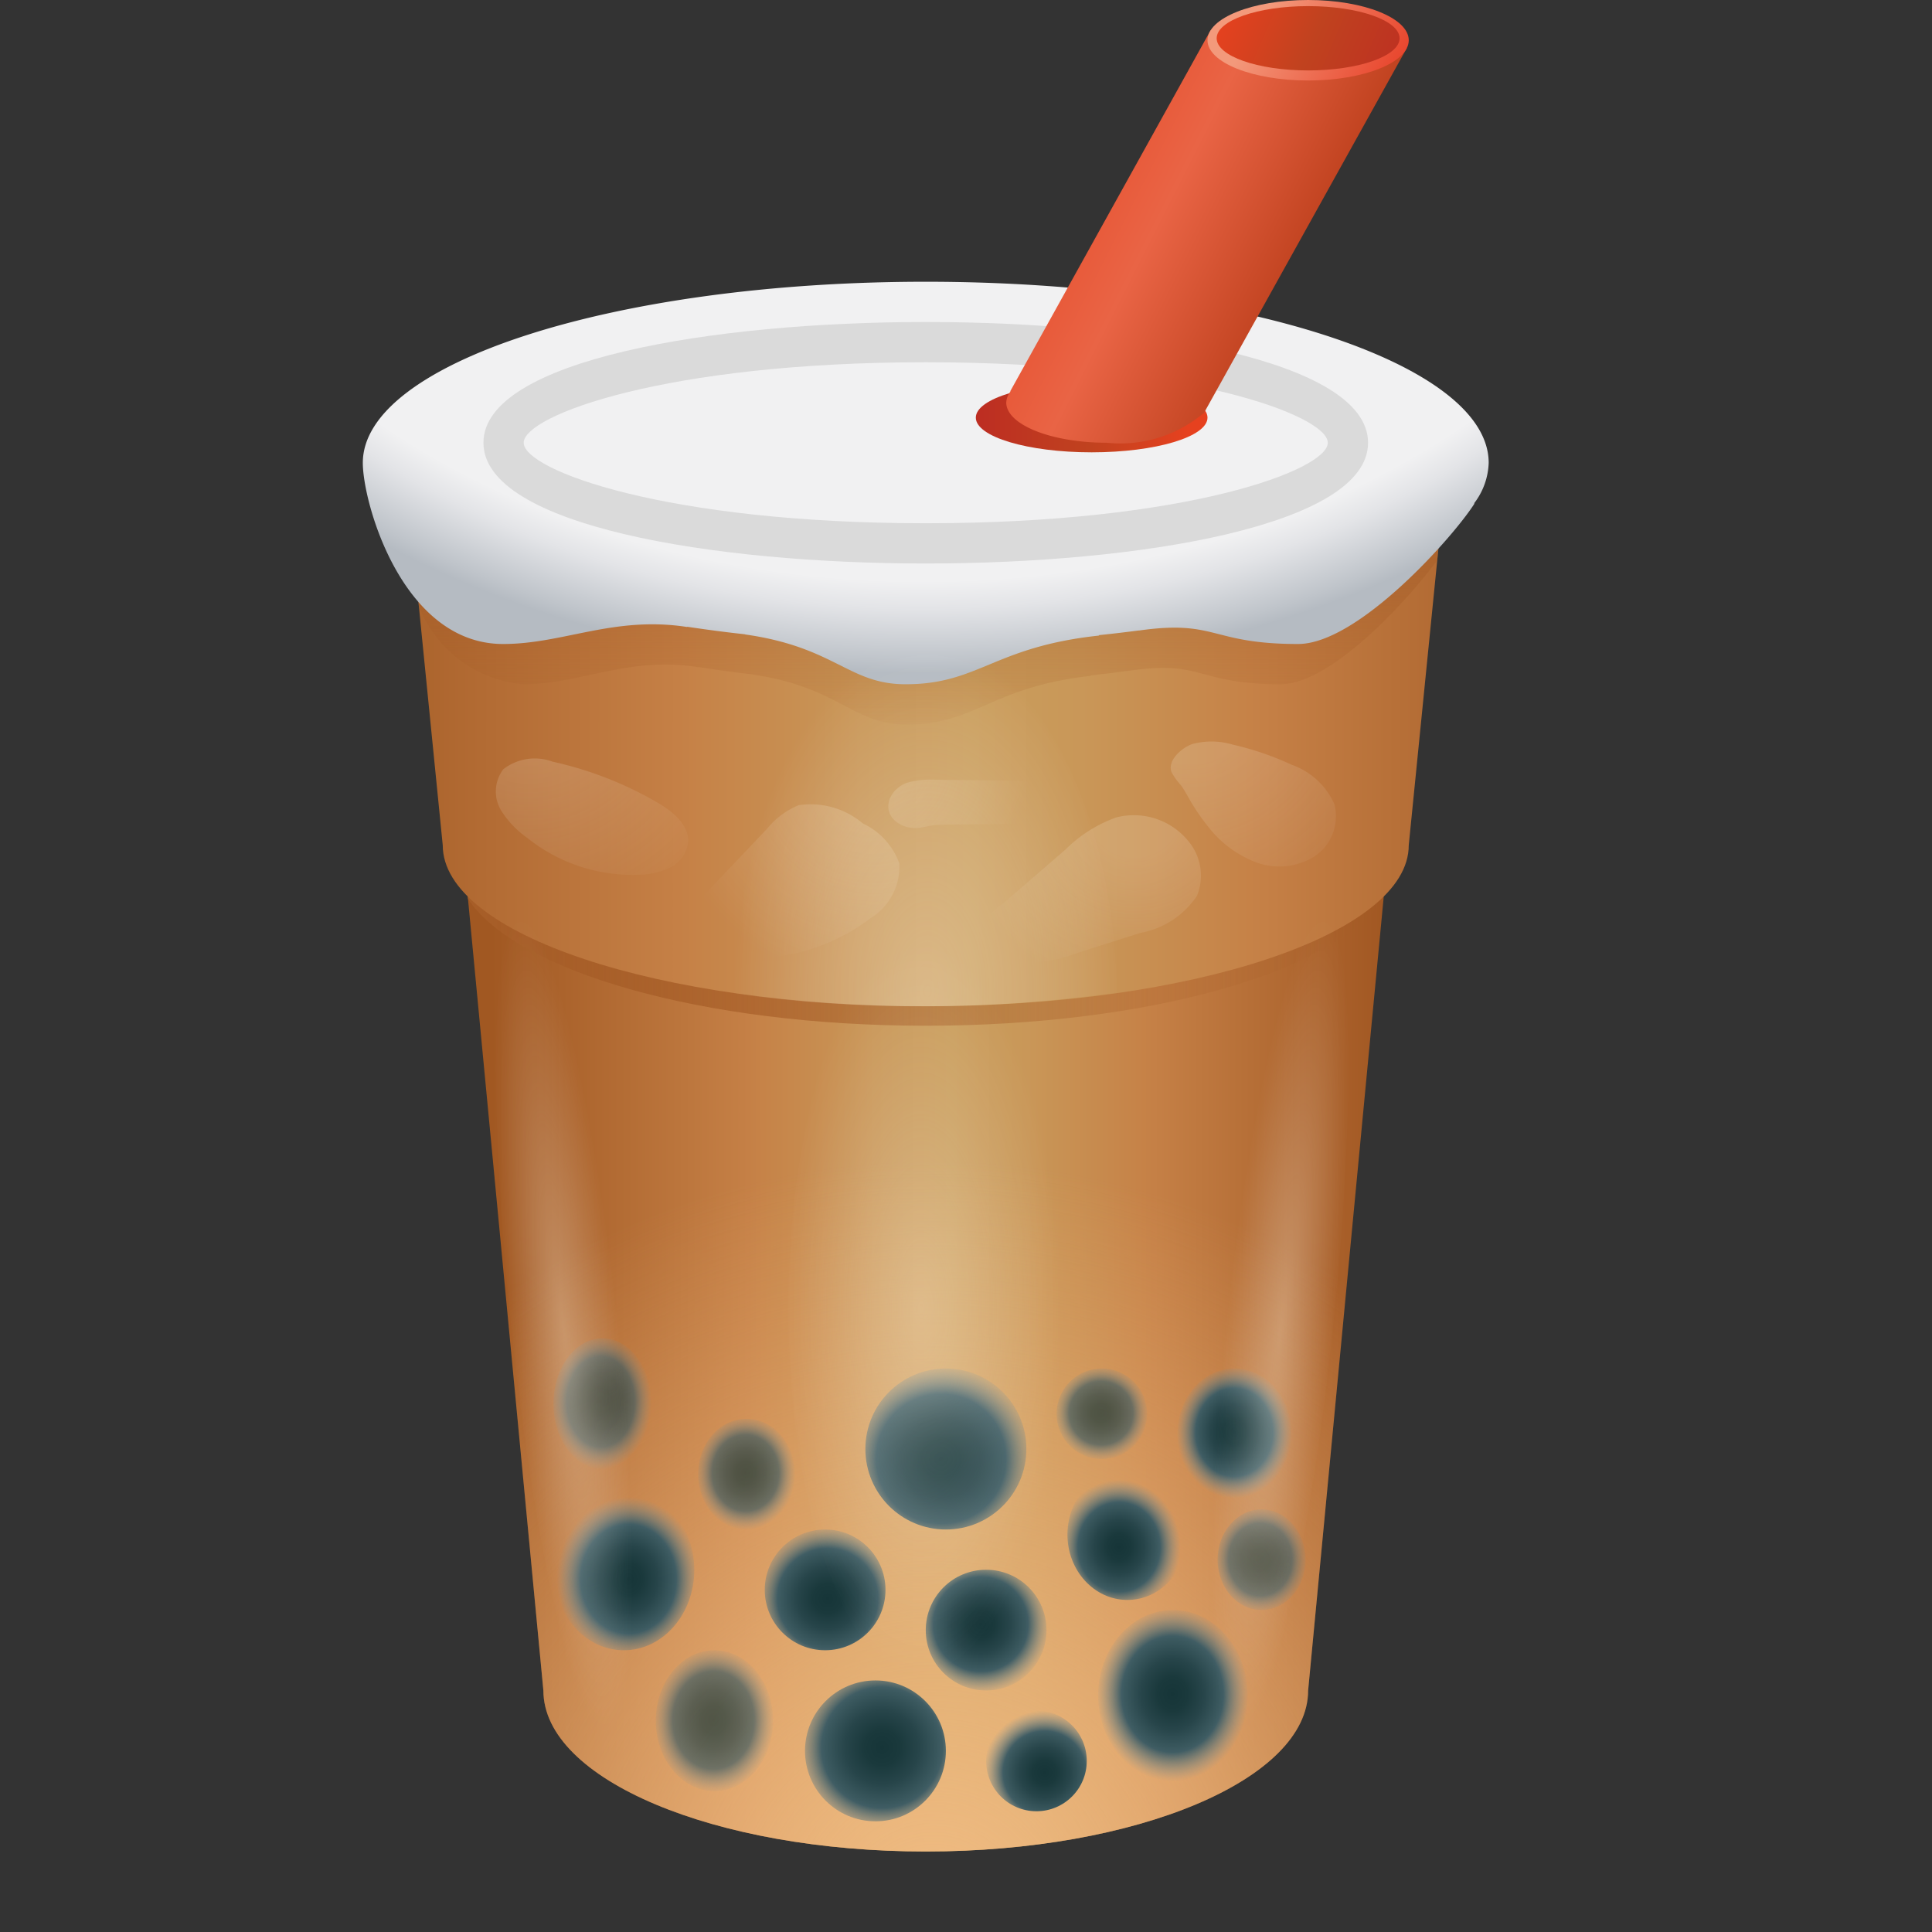 <?xml version="1.0" encoding="utf-8"?>
<svg xmlns="http://www.w3.org/2000/svg" xmlns:xlink="http://www.w3.org/1999/xlink" viewBox="0 0 48 48" width="100px" height="100px">
  <rect x="0" y="0" width="48" height="48" fill="#333333" stroke="none"/>
  <defs>
    <radialGradient id="9RT4wksJyko91BnxwCzkVs" cx="27.357" cy="35.108" r="1.187" xlink:href="#9RT4wksJyko91BnxwCzkVd"/>
    <radialGradient id="9RT4wksJyko91BnxwCzkVG" cx="23.044" cy="24.637" r="4.821" gradientTransform="matrix(1 0 0 1.782 0 -19.274)" gradientUnits="userSpaceOnUse">
      <stop offset=".003" stop-color="#fff7e6"/>
      <stop offset=".105" stop-color="#fff8e8" stop-opacity=".93"/>
      <stop offset=".309" stop-color="#fff9ec" stop-opacity=".748"/>
      <stop offset=".596" stop-color="#fffbf4" stop-opacity=".454"/>
      <stop offset=".953" stop-color="#fffffe" stop-opacity=".055"/>
      <stop offset="1" stop-color="#fff" stop-opacity="0"/>
    </radialGradient>
    <radialGradient id="9RT4wksJyko91BnxwCzkVF" cx=".772" cy="34.006" r="3.486" gradientTransform="matrix(0 -.39 -2.922 0 131.135 33.285)" xlink:href="#9RT4wksJyko91BnxwCzkVf"/>
    <radialGradient id="9RT4wksJyko91BnxwCzkVE" cx="41.103" cy="35.487" r="3.486" gradientTransform="matrix(.39 0 0 2.922 -2.038 -70.738)" xlink:href="#9RT4wksJyko91BnxwCzkVf"/>
    <radialGradient id="9RT4wksJyko91BnxwCzkVf" cx="22.891" cy="32.519" r="3.486" gradientTransform="matrix(1 0 0 2.601 0 -52.047)" gradientUnits="userSpaceOnUse">
      <stop offset=".003" stop-color="#fff7e6"/>
      <stop offset=".287" stop-color="#fffaee" stop-opacity=".685"/>
      <stop offset=".637" stop-color="#fffcf7" stop-opacity=".32"/>
      <stop offset=".883" stop-color="#fffefd" stop-opacity=".089"/>
      <stop offset="1" stop-color="#fff" stop-opacity="0"/>
    </radialGradient>
    <radialGradient id="9RT4wksJyko91BnxwCzkVj" cx="22.935" cy="-.261" r="23.784" gradientTransform="matrix(1 0 0 .741 0 -.068)" gradientUnits="userSpaceOnUse">
      <stop offset="0" stop-color="#f1f1f2"/>
      <stop offset=".716" stop-color="#f1f1f2"/>
      <stop offset=".834" stop-color="#f1f1f2"/>
      <stop offset=".873" stop-color="#e3e4e7"/>
      <stop offset=".946" stop-color="#bfc4ca"/>
      <stop offset=".964" stop-color="#b5bbc2"/>
    </radialGradient>
    <radialGradient id="9RT4wksJyko91BnxwCzkVD" cx="21.359" cy="18.66" r="4.281" xlink:href="#9RT4wksJyko91BnxwCzkVe"/>
    <radialGradient id="9RT4wksJyko91BnxwCzkVC" cx="29.576" cy="17.389" r="6.231" xlink:href="#9RT4wksJyko91BnxwCzkVe"/>
    <radialGradient id="9RT4wksJyko91BnxwCzkVB" cx="21.701" cy="19.174" r="5.285" xlink:href="#9RT4wksJyko91BnxwCzkVe"/>
    <radialGradient id="9RT4wksJyko91BnxwCzkVA" cx="28.182" cy="20.152" r="4.524" xlink:href="#9RT4wksJyko91BnxwCzkVe"/>
    <radialGradient id="9RT4wksJyko91BnxwCzkVd" cx="24.367" cy="40.353" r="1.762" gradientUnits="userSpaceOnUse">
      <stop offset="0" stop-color="#163538"/>
      <stop offset=".195" stop-color="#1a393c"/>
      <stop offset=".407" stop-color="#27454a"/>
      <stop offset=".627" stop-color="#3b595f"/>
      <stop offset=".667" stop-color="#405d64"/>
      <stop offset="1" stop-color="#7a9298" stop-opacity="0"/>
    </radialGradient>
    <radialGradient id="9RT4wksJyko91BnxwCzkVn" cx="20.564" cy="39.717" r="1.872" xlink:href="#9RT4wksJyko91BnxwCzkVd"/>
    <radialGradient id="9RT4wksJyko91BnxwCzkVo" cx="28.817" cy="38.436" r="1.669" gradientTransform="matrix(.917 0 0 1 1.375 0)" xlink:href="#9RT4wksJyko91BnxwCzkVd"/>
    <radialGradient id="9RT4wksJyko91BnxwCzkVp" cx="19.649" cy="34.825" r="1.686" gradientTransform="matrix(.75 0 0 1 .188 0)" xlink:href="#9RT4wksJyko91BnxwCzkVd"/>
    <radialGradient id="9RT4wksJyko91BnxwCzkVq" cx="20.49" cy="36.593" r="1.423" gradientTransform="matrix(.875 0 0 1 .594 0)" xlink:href="#9RT4wksJyko91BnxwCzkVd"/>
    <radialGradient id="9RT4wksJyko91BnxwCzkVr" cx="25.954" cy="44.037" r="1.544" xlink:href="#9RT4wksJyko91BnxwCzkVd"/>
    <radialGradient id="9RT4wksJyko91BnxwCzkVg" cx="23.196" cy="47.685" r="18.86" gradientUnits="userSpaceOnUse">
      <stop offset="0" stop-color="#f1bc83"/>
      <stop offset="1" stop-color="#f1bc83" stop-opacity="0"/>
    </radialGradient>
    <radialGradient id="9RT4wksJyko91BnxwCzkVt" cx="32.33" cy="35.585" r="1.641" gradientTransform="matrix(.875 0 0 1 2.375 0)" xlink:href="#9RT4wksJyko91BnxwCzkVd"/>
    <radialGradient id="9RT4wksJyko91BnxwCzkVu" cx="33.07" cy="38.745" r="1.352" gradientTransform="matrix(.875 0 0 1 2.375 0)" xlink:href="#9RT4wksJyko91BnxwCzkVd"/>
    <radialGradient id="9RT4wksJyko91BnxwCzkVv" cx="20.581" cy="42.736" r="1.824" gradientTransform="matrix(.833 0 0 1 .583 0)" xlink:href="#9RT4wksJyko91BnxwCzkVd"/>
    <radialGradient id="9RT4wksJyko91BnxwCzkVw" cx="21.915" cy="43.418" r="2.254" xlink:href="#9RT4wksJyko91BnxwCzkVd"/>
    <radialGradient id="9RT4wksJyko91BnxwCzkVx" cx="17.738" cy="39.228" r="2.034" gradientTransform="matrix(.875 0 0 1 .094 0)" xlink:href="#9RT4wksJyko91BnxwCzkVd"/>
    <radialGradient id="9RT4wksJyko91BnxwCzkVy" cx="30.721" cy="42.09" r="2.167" gradientTransform="matrix(.875 0 0 1 2.25 0)" xlink:href="#9RT4wksJyko91BnxwCzkVd"/>
    <radialGradient id="9RT4wksJyko91BnxwCzkVz" cx="23.38" cy="36.245" r="2.413" xlink:href="#9RT4wksJyko91BnxwCzkVd"/>
    <radialGradient id="9RT4wksJyko91BnxwCzkVe" cx="13.141" cy="17.168" r="6.261" gradientUnits="userSpaceOnUse">
      <stop offset=".249" stop-color="#fff7e6"/>
      <stop offset="1" stop-color="#fff" stop-opacity="0"/>
    </radialGradient>
    <linearGradient id="9RT4wksJyko91BnxwCzkVm" x1="35.111" x2="30.048" y1="2.086" y2="-.115" xlink:href="#9RT4wksJyko91BnxwCzkVc"/>
    <linearGradient id="9RT4wksJyko91BnxwCzkVl" x1="31.42" x2="37.054" y1=".327" y2="3.835" data-name="Summer Red" gradientUnits="userSpaceOnUse">
      <stop offset="0" stop-color="#f3997b"/>
      <stop offset=".144" stop-color="#f08165"/>
      <stop offset=".5" stop-color="#e94a31"/>
      <stop offset=".745" stop-color="#d92f26"/>
      <stop offset="1" stop-color="#ca181d"/>
    </linearGradient>
    <linearGradient id="9RT4wksJyko91BnxwCzkVk" x1="34.929" x2="22.016" y1="8.283" y2="1.729" gradientUnits="userSpaceOnUse">
      <stop offset="0" stop-color="#bd2d22"/>
      <stop offset=".135" stop-color="#da4122"/>
      <stop offset=".213" stop-color="#c0421f"/>
      <stop offset=".466" stop-color="#e96445"/>
      <stop offset=".57" stop-color="#e85939"/>
      <stop offset=".774" stop-color="#e74726"/>
      <stop offset=".916" stop-color="#e6411f"/>
      <stop offset="1" stop-color="#be4518"/>
    </linearGradient>
    <linearGradient id="9RT4wksJyko91BnxwCzkVc" x1="24.245" x2="30" y1="10.376" y2="10.376" gradientUnits="userSpaceOnUse">
      <stop offset="0" stop-color="#bd2d22"/>
      <stop offset=".487" stop-color="#c0421f"/>
      <stop offset=".916" stop-color="#e6411f"/>
    </linearGradient>
    <linearGradient id="9RT4wksJyko91BnxwCzkVi" x1="23" x2="23" y1="8.837" y2="18.643" xlink:href="#9RT4wksJyko91BnxwCzkVb"/>
    <linearGradient id="9RT4wksJyko91BnxwCzkVh" x1="7.565" x2="39.783" y1="18" y2="18" xlink:href="#9RT4wksJyko91BnxwCzkVa"/>
    <linearGradient id="9RT4wksJyko91BnxwCzkVb" x1="11.5" x2="34.5" y1="23.242" y2="23.242" gradientUnits="userSpaceOnUse">
      <stop offset="0" stop-color="#a75e28"/>
      <stop offset="1" stop-color="#a65d27" stop-opacity="0"/>
    </linearGradient>
    <linearGradient id="9RT4wksJyko91BnxwCzkVa" x1="12.196" x2="34.454" y1="33.5" y2="33.5" gradientUnits="userSpaceOnUse">
      <stop offset="0" stop-color="#a15822"/>
      <stop offset=".288" stop-color="#c58046"/>
      <stop offset=".304" stop-color="#c68348"/>
      <stop offset=".429" stop-color="#c99758"/>
      <stop offset=".514" stop-color="#ca9e5d"/>
      <stop offset=".599" stop-color="#c99758"/>
      <stop offset=".723" stop-color="#c68348"/>
      <stop offset=".74" stop-color="#c58046"/>
      <stop offset="1" stop-color="#a15722"/>
    </linearGradient>
  </defs>
  <path fill="url(#9RT4wksJyko91BnxwCzkVa)" d="M11.5,21l2,21c0,2.209,4.253,4,9.5,4s9.5-1.791,9.5-4l2-21Z"/>
  <path fill="url(#9RT4wksJyko91BnxwCzkVg)" d="M11.5,21l2,21c0,2.209,4.253,4,9.5,4s9.5-1.791,9.5-4l2-21Z"/>
  <path fill="url(#9RT4wksJyko91BnxwCzkVb)" d="M11.627,22.333C12.822,24.137,17.454,25.484,23,25.484c5.546,0,10.179-1.347,11.373-3.151L34.5,21h-23Z"/>
  <path fill="url(#9RT4wksJyko91BnxwCzkVh)" d="M10,11l1,10c0,2.209,5.373,4,12,4s12-1.791,12-4l1-10Z"/>
  <path fill="url(#9RT4wksJyko91BnxwCzkVi)" d="M35.708,13.92l.246-2.46a3.113,3.113,0,0,0-.402-.46H10.448a3.116,3.116,0,0,0-.402.46l.359,3.591A3.062,3.062,0,0,0,12.996,17c1.429,0,2.626-.705,4.36-.422L17.35,16.571c.448.071.908.135,1.382.189l-.008.003C20.862,17.08,21.172,18,22.524,18c1.736,0,2.078-.929,4.583-1.21l-.014-.009q.486-.053.955-.118l-.005.003C29.896,16.39,29.729,17,31.813,17,33.052,17,34.917,14.986,35.708,13.92Z"/>
  <path fill="url(#9RT4wksJyko91BnxwCzkVj)" d="M36.986,11.5C36.986,9.015,30.724,7,23,7S9.014,9.015,9.014,11.5C9.014,12.5,10,16,12.5,16c1.5,0,2.756-.705,4.576-.422l-.006-.007c.47.071.953.135,1.45.189l-.009.003C20.756,16.08,21.081,17,22.5,17c1.822,0,2.181-.929,4.81-1.21l-.015-.009q.51-.053,1.003-.118l-.005.003C30.238,15.39,30.063,16,32.25,16c1.5,0,3.876-2.682,4.386-3.494l-.014.002A1.742,1.742,0,0,0,36.986,11.5Z"/>
  <ellipse cx="27.122" cy="10.376" fill="url(#9RT4wksJyko91BnxwCzkVc)" rx="2.878" ry=".862"/>
  <path fill="#dadada" d="M23,14c-5.293,0-10.989-.939-10.989-3S17.707,8,23,8s10.989.939,10.989,3S28.293,14,23,14Zm0-5c-6.463,0-9.989,1.321-9.989,2S16.537,13,23,13s9.989-1.321,9.989-2S29.463,9,23,9Z"/>
  <path fill="url(#9RT4wksJyko91BnxwCzkVk)" d="M29.933,10.222c.007-.012.014-.023.02-.035l5-8.995L30.075.756l-4.978,8.968.01.001A.481.481,0,0,0,25,10c0,.552,1.119,1,2.5,1a3.218,3.218,0,0,0,2.395-.729l.01.001Z"/>
  <ellipse cx="32.5" cy="1" fill="url(#9RT4wksJyko91BnxwCzkVl)" rx="2.5" ry="1"/>
  <ellipse cx="32.5" cy=".951" fill="url(#9RT4wksJyko91BnxwCzkVm)" rx="2.272" ry=".799"/>
  <circle cx="24.5" cy="40.5" r="1.5" fill="url(#9RT4wksJyko91BnxwCzkVd)"/>
  <circle cx="20.5" cy="39.5" r="1.5" fill="url(#9RT4wksJyko91BnxwCzkVn)"/>
  <ellipse cx="28.01" cy="38.125" fill="url(#9RT4wksJyko91BnxwCzkVo)" rx="1.49" ry="1.625"/>
  <ellipse cx="14.969" cy="34.875" fill="url(#9RT4wksJyko91BnxwCzkVp)" opacity=".7" rx="1.219" ry="1.625"/>
  <ellipse cx="18.547" cy="36.625" fill="url(#9RT4wksJyko91BnxwCzkVq)" opacity=".7" rx="1.203" ry="1.375"/>
  <circle cx="25.75" cy="43.75" r="1.25" fill="url(#9RT4wksJyko91BnxwCzkVr)"/>
  <circle cx="27.375" cy="35.125" r="1.125" fill="url(#9RT4wksJyko91BnxwCzkVs)" opacity=".7"/>
  <ellipse cx="30.672" cy="35.625" fill="url(#9RT4wksJyko91BnxwCzkVt)" rx="1.422" ry="1.625"/>
  <ellipse cx="31.344" cy="38.75" fill="url(#9RT4wksJyko91BnxwCzkVu)" opacity=".7" rx="1.094" ry="1.25"/>
  <ellipse cx="17.75" cy="42.75" fill="url(#9RT4wksJyko91BnxwCzkVv)" opacity=".7" rx="1.458" ry="1.75"/>
  <circle cx="21.75" cy="43.5" r="1.75" fill="url(#9RT4wksJyko91BnxwCzkVw)"/>
  <ellipse cx="15.5" cy="39" fill="url(#9RT4wksJyko91BnxwCzkVx)" rx="1.75" ry="2"/>
  <ellipse cx="29.141" cy="42.125" fill="url(#9RT4wksJyko91BnxwCzkVy)" rx="1.859" ry="2.125"/>
  <circle cx="23.5" cy="36" r="2" fill="url(#9RT4wksJyko91BnxwCzkVz)"/>
  <path fill="url(#9RT4wksJyko91BnxwCzkVe)" style="isolation:isolate" d="M12.463,20.157a.915.915,0,0,1,.042-1.046,1.274,1.274,0,0,1,1.223-.188A9.077,9.077,0,0,1,16.348,19.948c.377.221.783.554.747.989a.804.804,0,0,1-.42.603,1.699,1.699,0,0,1-.734.189,4.171,4.171,0,0,1-2.844-.914A2.386,2.386,0,0,1,12.463,20.157Z" opacity=".17"/>
  <path fill="url(#9RT4wksJyko91BnxwCzkVA)" style="isolation:isolate" d="M26.469,21.109A3.429,3.429,0,0,1,27.729,20.31a1.747,1.747,0,0,1,1.796.588,1.334,1.334,0,0,1,.215,1.356,2.149,2.149,0,0,1-1.406.923l-1.522.485a3.9,3.9,0,0,1-1.441.265c-.385-.027-1.238-.313-1.039-.847a1.753,1.753,0,0,1,.569-.616l.738-.637Z" opacity=".17"/>
  <path fill="url(#9RT4wksJyko91BnxwCzkVB)" style="isolation:isolate" d="M19.056,20.592a1.983,1.983,0,0,1,.785-.587,2.008,2.008,0,0,1,1.594.452,1.753,1.753,0,0,1,.908.994,1.496,1.496,0,0,1-.706,1.355,4.881,4.881,0,0,1-3.98.894,2.178,2.178,0,0,1-.775-.255c-.416-.3.318-.908.517-1.115C17.954,21.755,18.504,21.172,19.056,20.592Z" opacity=".17"/>
  <path fill="url(#9RT4wksJyko91BnxwCzkVC)" style="isolation:isolate" d="M30.014,20.535a2.738,2.738,0,0,0,1.187.887,1.659,1.659,0,0,0,1.442-.135,1.2,1.2,0,0,0,.512-1.302,1.82,1.82,0,0,0-1.065-.985,7.321,7.321,0,0,0-1.458-.499,1.845,1.845,0,0,0-1.014-.014c-.244.086-.618.392-.514.692a1.565,1.565,0,0,0,.242.337c.109.156.194.33.295.492A5.212,5.212,0,0,0,30.014,20.535Z" opacity=".17"/>
  <path fill="url(#9RT4wksJyko91BnxwCzkVD)" style="isolation:isolate" d="M25.024,20.471a1.562,1.562,0,0,0,.651-.102.472.472,0,0,0-.022-.909,1.559,1.559,0,0,0-.539-.069l-1.88-.018a2.129,2.129,0,0,0-.65.061.72.72,0,0,0-.479.413c-.164.458.287.755.695.723.161-.013.314-.066.476-.075.269-.014.541-.008.81-.012Z" opacity=".17"/>
  <ellipse style="isolation:isolate" cx="23" cy="32.5" fill="url(#9RT4wksJyko91BnxwCzkVf)" opacity=".3" rx="3.412" ry="9.258"/>
  <ellipse style="isolation:isolate" cx="14.038" cy="32.941" fill="url(#9RT4wksJyko91BnxwCzkVE)" opacity=".3" rx="1.331" ry="10.403" transform="rotate(-6.037 14.038 32.941)"/>
  <ellipse style="isolation:isolate" cx="31.783" cy="32.941" fill="url(#9RT4wksJyko91BnxwCzkVF)" opacity=".3" rx="10.403" ry="1.331" transform="rotate(-83.963 31.783 32.941)"/>
  <path fill="url(#9RT4wksJyko91BnxwCzkVG)" style="isolation:isolate" d="M18.249,24.687A33.711,33.711,0,0,0,22.909,25a33.448,33.448,0,0,0,4.842-.342c-.096-4.79-2.183-8.62-4.751-8.62C20.428,16.038,18.337,19.884,18.249,24.687Z" opacity=".3"/>
</svg>